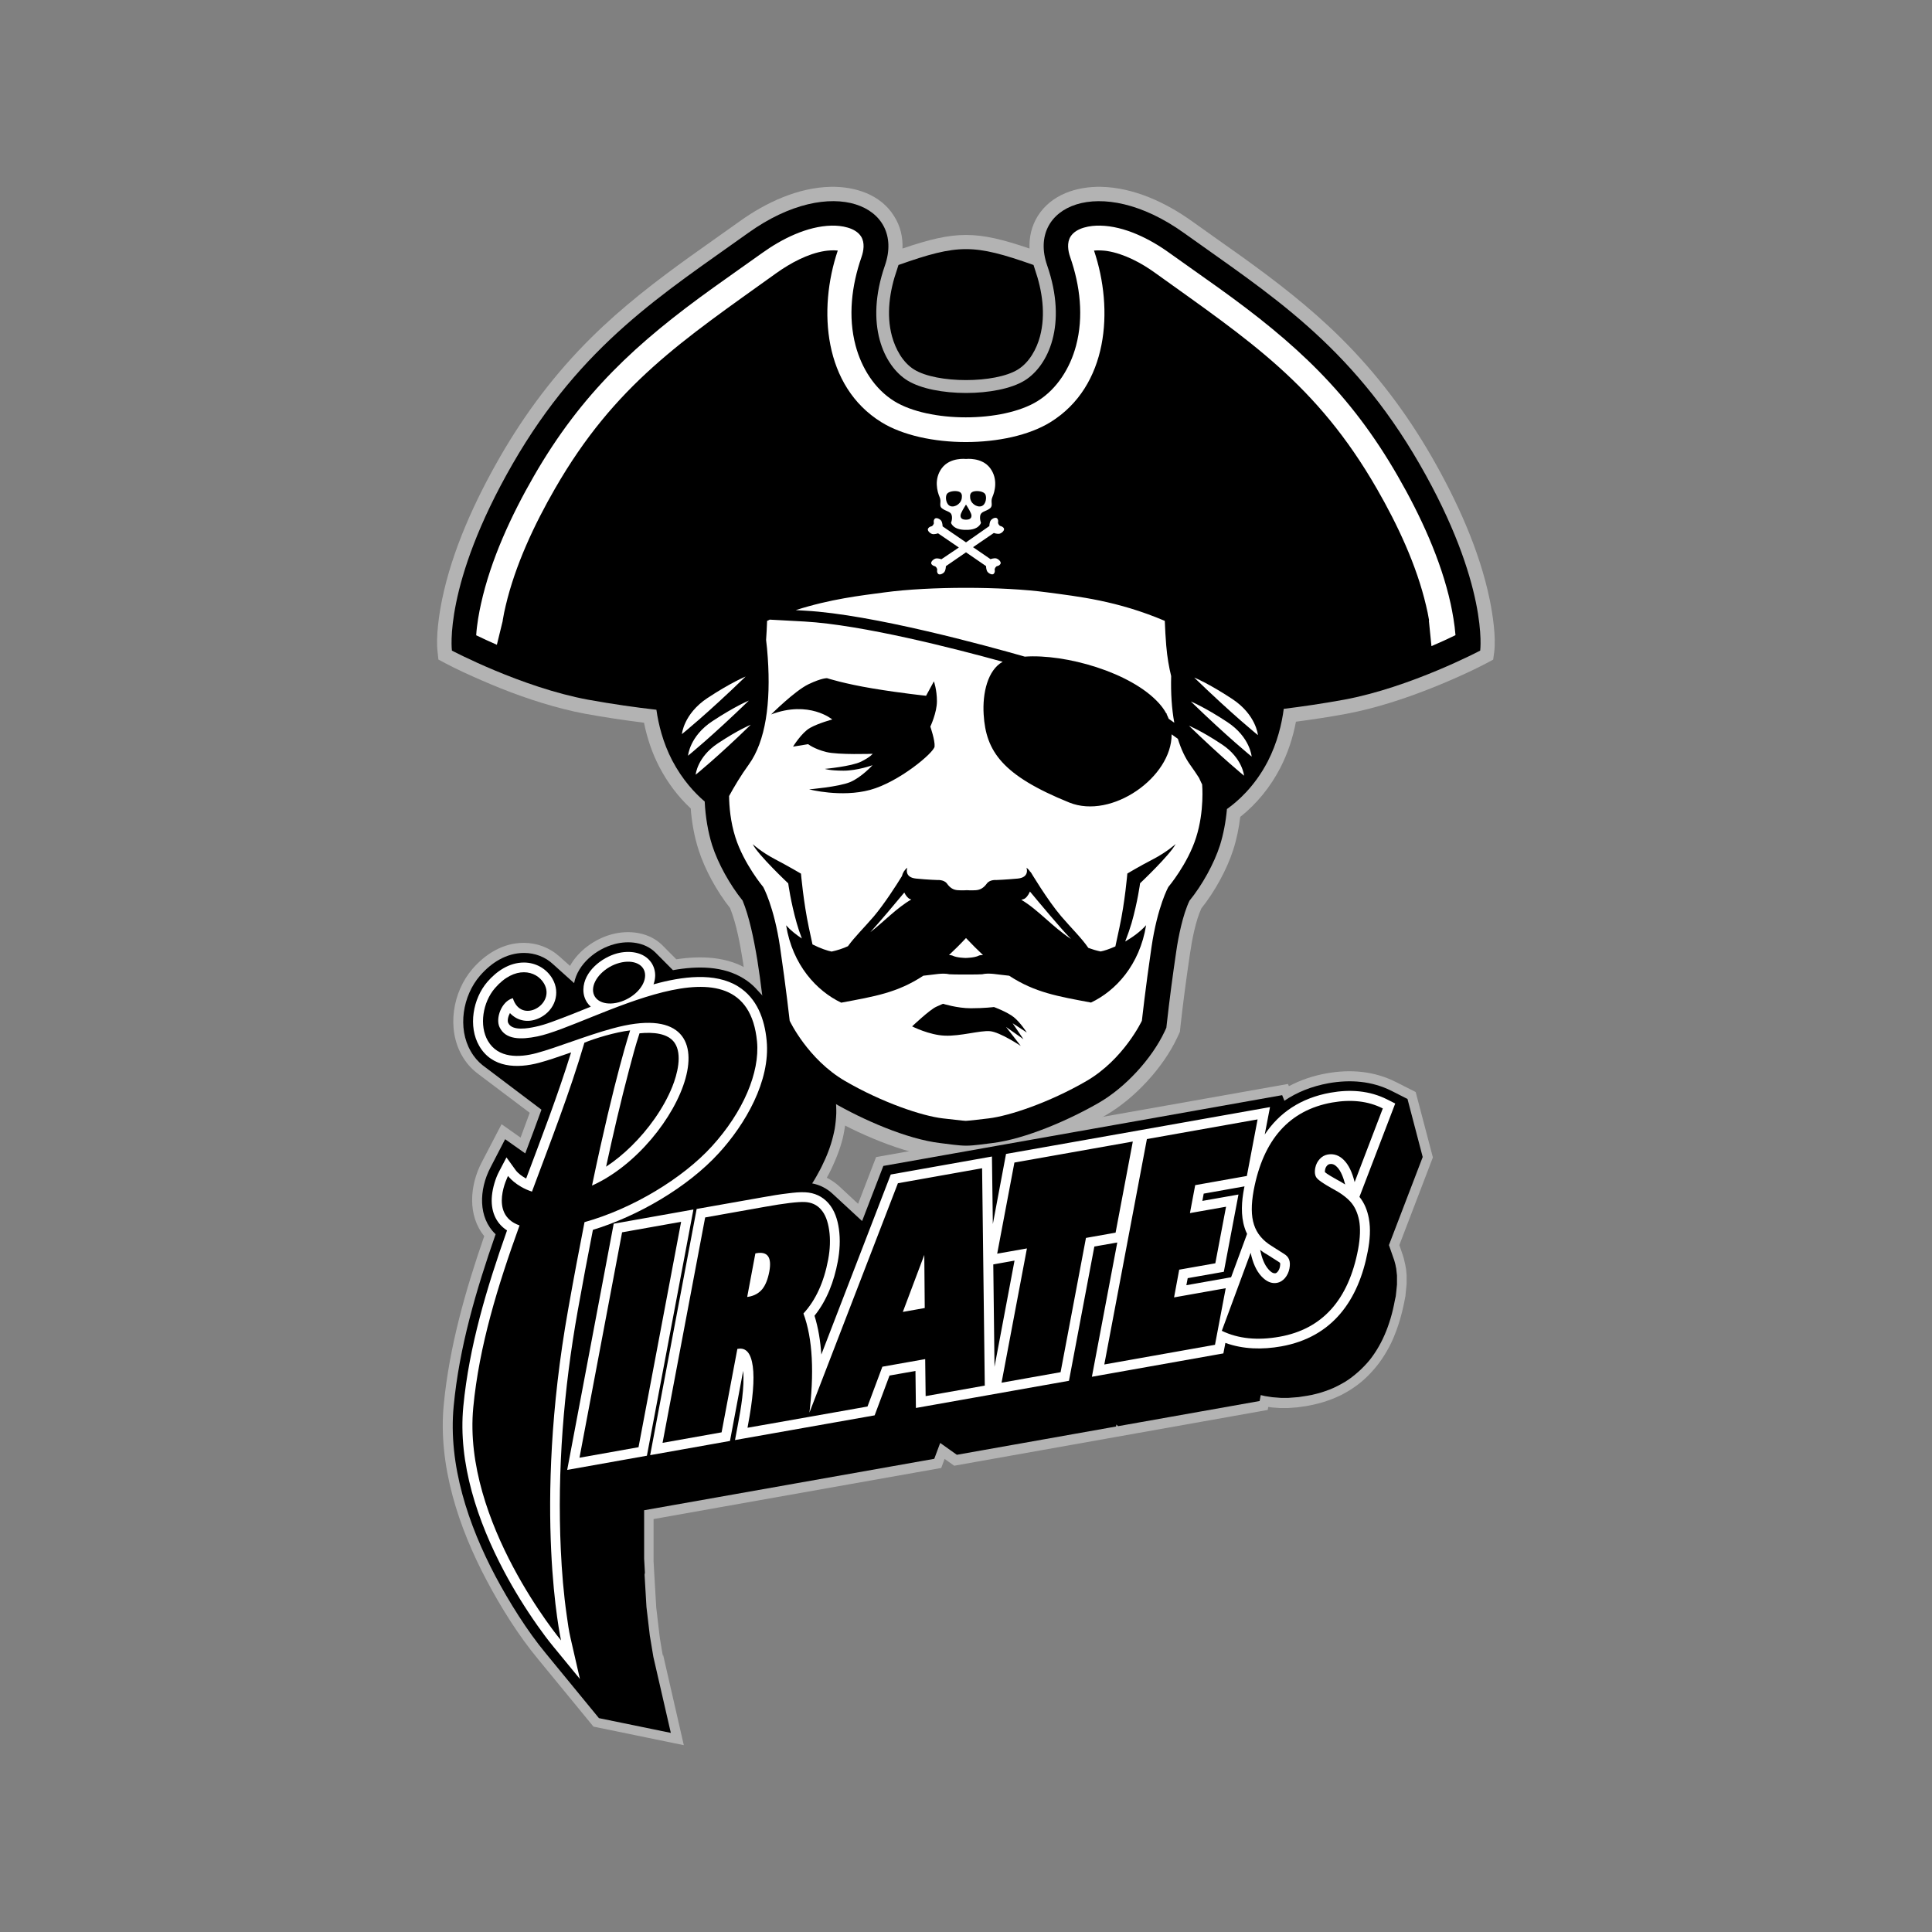 <?xml version="1.0" encoding="UTF-8"?>
<!-- Generator: Adobe Illustrator 27.7.0, SVG Export Plug-In . SVG Version: 6.00 Build 0)  -->
<svg xmlns="http://www.w3.org/2000/svg" xmlns:xlink="http://www.w3.org/1999/xlink" version="1.1" id="Layer_1" x="0px" y="0px" width="1728px" height="1728px" viewBox="0 0 1728 1728" style="enable-background:new 0 0 1728 1728;" xml:space="preserve">
<rect x="0" y="0" width="1728" height="1728" fill="#808080" stroke="none"/>
<style type="text/css">
	.st0{fill-rule:evenodd;clip-rule:evenodd;fill:#B3B3B3;}
	.st1{fill-rule:evenodd;clip-rule:evenodd;}
	.st2{fill-rule:evenodd;clip-rule:evenodd;fill:#FFFFFF;}
</style>
<g>
	<path class="st0" d="M807.2,222.3c47.5-16.2,66.1-16.2,113.6,0c-0.4-10.1,1.8-20.1,7.4-29.1c12.1-19.3,34.9-26.5,56.6-26.1   c29.2,0.6,58.1,14.1,81.5,30.9c14.5,10.4,29.2,20.7,43.8,31.1c31.2,22.4,61.2,45.5,88.6,72.6c32.4,32,59.2,67.6,81.9,107   c22.4,39,42.7,83.3,51.8,127.6c2.7,13.2,5.8,33.6,4,47.2l-0.9,6.5l-5.8,3.1c-10.4,5.5-21.6,10.6-32.4,15.3   c-23.6,10.2-48.2,19.2-73.1,25.6c-6.6,1.7-13.2,3.1-19.8,4.4c-15,2.8-30.1,5.1-45.3,7.1c-2.7,14.4-7.4,28.5-14.1,41.5   c-8.6,16.6-20.9,32-35.7,43.6c-1.2,9.9-3.2,19.9-6.2,29.2c-5.7,18-16.7,37.7-28.6,52.7c-5.1,11.1-8.4,28.3-10.1,40.1   c-3.2,21.5-6.1,43-8.5,64.6l-0.6,5.7l-2.4,5.2c-12.6,26.9-38,54.3-63.6,69.2c-28,16.3-68.6,34.1-100.8,37.9   c-8.1,1-16.4,2.4-24.6,2.4c-8.2,0-16.4-1.4-24.6-2.4c-32.2-3.8-72.8-21.6-100.8-37.9c-25.7-14.9-51-42.4-63.6-69.2l-2.4-5.2   l-0.5-4.6c-2.4-19.1-4.4-38.3-7.4-57.4c-2.5-15.6-5.7-33.9-11.6-48.7c-11.8-14.9-22.6-34.4-28.3-52.4c-3.7-11.6-6-24.3-6.9-36.7   c-11.4-10.6-20.8-23.2-28-37c-6.5-12.4-11-25.9-13.8-39.7c-17.6-2.2-35.2-4.8-52.6-8c-6.6-1.2-13.3-2.7-19.8-4.4   c-24.9-6.3-49.6-15.3-73.1-25.6c-10.8-4.7-21.9-9.7-32.4-15.3l-6-3.2l-0.7-6.6c-1.7-13.7,1.3-33.9,4-47.1   c9.1-44.3,29.4-88.5,51.8-127.5c22.7-39.4,49.5-75,81.9-107c27.4-27.1,57.4-50.2,88.6-72.6c14.6-10.4,29.2-20.7,43.8-31.1   c23.4-16.8,52.2-30.3,81.5-30.9c21.7-0.4,44.6,6.8,56.6,26.1C805.4,202.2,807.6,212.2,807.2,222.3"></path>
	<path class="st0" d="M593,1479.7l18.6,81.2l-80.8-16.6l-49.5-60.3c-17.5-21.1-33.2-46.2-46-70.4c-25.2-47.5-43.6-103-38.4-157.4   c5-51.6,19.3-101.8,36.2-150.6c-15.1-18.5-13-45.4-2.3-65.9l17.8-34.2l17,12c2.8-7.4,5.5-14.8,8.2-22.2l-45.9-34.6   c-0.6-0.5-1.2-0.9-1.8-1.4c-5.2-4.1-9.4-9.1-12.7-14.8c-14-24.1-8.7-57.1,9.1-77.8c11.7-13.6,27.7-23.5,46.1-23.4   c11.8,0,23.2,4.4,31.9,12.3l9.3,8.3c7.8-13.9,22.5-24.3,37.6-28.3c15.5-4.1,33.3-1.8,45.1,9.9l12.4,12.5   c21.9-3.3,45.5-2.6,64.7,9.4c4.8,3,9.1,6.5,13,10.6c0.3,0.3,0.6,0.6,0.8,0.9l53.7,58l1.4,1.5l1.4,1.7l1.3,1.7l1.3,1.7l1.2,1.8   l1.1,1.8l1.1,1.8l1,1.8l1,1.9l0.9,1.9l0.8,1.9l0.8,1.9l0.7,2l0.7,2l0.6,2l0.6,2l0.5,2l0.5,2l0.5,2l0.4,2l0.4,2.1l0.3,2.1l0.3,2.1   l0.3,2.1l0.2,2.1l0.3,3.7l0.1,3.8l0,3.8l-0.2,3.8l-0.3,3.7l-0.5,3.7l-0.6,3.7l-0.7,3.7l-0.8,3.7l-1,3.6l-1.1,3.6l-1.2,3.6l-1.3,3.5   l-1.4,3.5l-1.5,3.5l-1.5,3.4l-1.6,3.4l-1.7,3.4l-1.8,3.3l-0.1,0.2c4,2,7.7,4.5,11.1,7.6l16.9,15.7l16.1-41.8l106.8-19l118.5-21   l143.1-25.4l0.8,2c10.5-5.6,21.9-9.4,33.8-11.5c21.1-3.8,42.4-2.1,61.8,7.7l17.8,9l15.4,58.5l-30,78.4l2.8,8.2l0.4,1.2l0.4,1.3   l0.4,1.3l0.3,1.3l0.3,1.3l0.3,1.3l0.3,1.3l0.2,1.1l0.2,1l0.2,1.1l0.2,1.1l0.1,1.1l0.1,1.1l0.1,1.1l0.1,1.1l0.1,1.1l0,1.1l0,1.1   l0,1.1v1.1l0,1.1l0,1.1l0,1.1l-0.1,1.1l-0.1,1l-0.1,1.1l-0.1,1l-0.1,1l-0.1,1l-0.1,1l-0.1,1l-0.1,1l-0.1,1l-0.1,1l-0.2,1l-0.2,1   l-0.2,1l-0.2,1l-0.2,1.1l-0.9,4.2l-1,4.3l-1.1,4.2l-1.2,4.2l-1.3,4.1l-1.4,4l-1.5,3.9l-1.6,3.9l-1.7,3.8l-1.9,3.7l-2,3.6l-2.1,3.5   l-2.2,3.4l-2.3,3.3l-2.5,3.2l-2.6,3.1l-2.7,3l-2.8,2.9l-3,2.8l-3.1,2.7l-3.2,2.5l-3.4,2.4l-3.5,2.3l-3.6,2.1l-3.7,2l-3.9,1.8   l-4,1.7l-4.1,1.5l-4.2,1.4l-4.3,1.2l-4.5,1.1l-4.5,0.9l-1.5,0.3l-1.4,0.2l-1.4,0.2l-1.4,0.2l-1.4,0.2l-1.4,0.2l-1.4,0.2l-1.4,0.1   l-1.4,0.1l-1.4,0.1l-1.4,0.1l-1.4,0.1l-1.4,0.1l-1.4,0l-1.4,0l-1.4,0l-1.4,0l-1.4,0l-1.4-0.1l-1.4-0.1l-1.4-0.1l-1.4-0.1l-1.4-0.1   l-1.4-0.2l-1.4-0.2l-0.7-0.1l-0.5,2.7l-137.1,24.4l-143.3,25.5l-8.6-6.1l-3,8.1l-137.5,24.4l-62.5,11.1l-57.3,10.2l0,1.7l0,1.8   l0,1.8l0,1.8l0,1.8l0,1.8l0,1.8l0,1.8l0,1.8l0,1.8l0,1.8l0,1.8l0,1.8l0,1.8l0,1.8l0,1.8l0,1.8l0,1.8l0,1.8l0,1.8l0,1.8l0.1,1.8   l0.1,1.8l0.1,1.8l0.1,1.8l0.1,1.8l0.1,1.8l0.2,3.4l0.1,1.7l0.1,1.7l0.1,1.7l0.1,1.7l0.1,1.7l0.1,1.7l0.1,1.7l0.1,1.7l0.1,1.7   l0.1,1.7l0.1,1.7l0.1,1.7l0.1,1.7l0.1,1.7l0.1,1.7l0.1,1.7l0.2,1.7l0.2,1.7l0.2,1.7l0.2,1.7l0.2,1.7l0.2,1.7l0.2,1.7l0.2,1.7   l0.2,1.7l0.2,1.7l0.2,1.7l0.2,1.7l0.2,1.7l0.2,1.7l0.2,1.7l0.4,2.9l0.2,1.2l0.2,1.2l0.2,1.2l0.1,0.6l0.2,1.2l0.2,1.2l0.2,1.2   l0.2,1.2l0.1,0.6l0.1,0.6l0.1,0.6l0.2,1.1l0.1,0.6l0.1,0.5l0.1,0.6l0.1,0.5l0.1,0.6l0.1,0.5L593,1479.7z"></path>
	<path class="st1" d="M576.5,1408.4l0.1,1.7l0.1,1.7l0.1,1.7l0.1,1.7l0.1,1.7l0.1,1.7l0.1,1.7l0.1,1.7l0.1,1.7l0.1,1.7l0.1,1.7   l0.1,1.7l0.1,1.7l0.1,1.7l0.1,1.7l0.1,1.7l0.1,1.7l0.2,1.7l0.2,1.7l0.2,1.7l0.2,1.7l0.2,1.7l0.2,1.7l0.2,1.7l0.2,1.7l0.2,1.7   l0.2,1.7l0.2,1.7l0.2,1.7l0.2,1.7l0.2,1.7l0.2,1.7l0.1,0.6l0.1,0.6l0.1,0.6l0.1,0.6l0.1,0.6l0.1,0.6l0.1,0.6l0.1,0.6l0.1,0.6   l0.1,0.6l0.1,0.6l0.1,0.6l0.1,0.6l0.1,0.6l0.1,0.6l0.1,0.6l0.1,0.6l0.1,0.6l0.1,0.6l0.1,0.6l0.1,0.6l0.1,0.6l0.1,0.6l0.1,0.6   l0.1,0.6l0.1,0.6l0.1,0.6l0.1,0.6l0.1,0.6l0.1,0.6l0.1,0.6l0.1,0.6l15.6,67.9l-64.3-13.2l-47.5-57.9c-16.7-20.1-32.8-46-45-68.9   c-24.3-45.9-42.5-99.8-37.4-152.4c5-52.5,20.1-103.8,37.5-153.6c-15.7-14.8-15-39.8-4.6-59.7l13.1-25.3l18,12.7   c4.9-13,9.8-26,14.5-39.1l-51.1-38.6c-0.5-0.4-1.1-0.8-1.6-1.2c-4-3.2-7.6-7.3-10.5-12.4c-12.1-20.8-7.2-49.8,8.2-67.6   c10-11.6,23.6-20.4,39.4-20.4c9.8,0,19.1,3.6,26,10.1l18.8,16.9c3.3-17.2,19.8-30.6,36.2-34.9c12.7-3.4,27.2-1.7,36.6,7.6   l15.6,15.7c22.3-4,45.1-3.7,63.1,7.4c4.3,2.6,8,5.7,11.2,9.1c0.3,0.3,0.5,0.5,0.7,0.8l53.7,58l1.3,1.4l1.2,1.4l1.1,1.5l1.1,1.5   l1,1.5l1,1.6l0.9,1.6l0.9,1.6l0.8,1.6l0.8,1.7l0.8,1.7l0.7,1.7l0.7,1.7l0.6,1.8l0.6,1.8l0.5,1.8l0.5,1.8l0.5,1.8l0.4,1.9l0.4,1.9   l0.3,1.9l0.3,1.9l0.3,1.9l0.2,1.9l0.2,1.9l0.2,3.4l0.1,3.4l0,3.4l-0.2,3.4l-0.3,3.4l-0.4,3.4l-0.5,3.4l-0.7,3.4l-0.8,3.4l-0.9,3.4   l-1,3.4l-1.1,3.3l-1.2,3.3l-1.3,3.3l-1.4,3.3l-1.5,3.2l-1.5,3.2l-1.6,3.2l-1.7,3.1l-1.7,3.1l-1.8,3.1l-1.9,3l-0.1,0.1   c6.8,1.3,13,4.4,18.2,9.2l26.5,24.5l19-49.3l102-18.1l118.5-21l136.2-24.2l2,5c11-7.5,24.2-12.9,39.6-15.7   c19.3-3.4,38.6-2,56.3,6.9l14.2,7.2l13.6,51.9l-30.2,78.8l3.9,11.2l0.4,1.1l0.4,1.1l0.3,1.1l0.3,1.1l0.3,1.1l0.3,1.2l0.2,1.2   l0.2,0.9l0.2,0.9l0.1,0.9l0.1,0.9l0.1,0.9l0.1,0.9l0.1,0.9l0.1,0.9l0.1,1l0,1l0,1l0,1v1l0,1l0,1l0,1l0,1l-0.1,1l-0.1,1l-0.1,1   l-0.1,1l-0.1,1l-0.1,1l-0.1,0.9l-0.1,0.9l-0.1,0.9l-0.1,0.9l-0.1,0.9l-0.2,0.9l-0.2,0.9l-0.2,0.9l-0.2,0.9l-0.8,4.1l-0.9,4.1l-1,4   l-1.1,3.9l-1.2,3.8l-1.3,3.8l-1.4,3.7l-1.5,3.6l-1.6,3.5l-1.7,3.4l-1.8,3.3l-1.9,3.2l-2,3.1l-2.1,3l-2.2,2.9l-2.4,2.8l-2.5,2.7   l-2.6,2.6l-2.7,2.5l-2.8,2.4l-2.9,2.3l-3,2.2l-3.1,2l-3.3,1.9l-3.4,1.8l-3.5,1.7l-3.6,1.5l-3.8,1.4l-3.9,1.3l-4,1.1l-4.1,1   l-4.3,0.8l-1.3,0.2l-1.3,0.2l-1.3,0.2l-1.3,0.2l-1.3,0.2l-1.3,0.2l-1.3,0.1l-1.3,0.1l-1.3,0.1l-1.3,0.1l-1.3,0.1l-1.3,0.1l-1.3,0.1   l-1.3,0l-1.3,0l-1.3,0l-1.3,0l-1.3,0l-1.3-0.1l-1.3-0.1l-1.3-0.1l-1.3-0.1l-1.3-0.1l-1.3-0.1l-1.3-0.2l-1.3-0.2l-1.3-0.2l-1.3-0.2   l-1.3-0.2l-1.3-0.3l-1.3-0.3l-1.3-0.3l-1,5.3l-126.6,22.5l-1.5-1.5l-0.3,1.8l-142.4,25.3l-14.9-10.6l-5.3,14.2l-132.5,23.5   l-62.6,11.1l-64.4,11.4l0,1.8l0,1.8l0,1.8l0,1.8l0,1.8l0,1.8l0,1.8l0,1.8l0,1.8l0,1.8l0,1.8l0,1.8l0,1.8l0,1.8l0,1.8l0,1.8l0,1.8   l0,1.8l0,1.8l0,1.8l0,1.8l0,1.8l0,1.8l0,1.8l0.1,1.8l0.1,1.8l0.1,1.8l0.1,1.8l0.1,1.8l0.1,1.8l0.1,1.8L576.5,1408.4z"></path>
	<path class="st2" d="M572,924.2l-0.1,0.3c-3.5,10.5-6.4,21.6-9.2,32.2c-7.6,28.7-14.3,57.7-20.6,86.8c8.2-5.4,15.8-11.7,22.7-18.5   c14.9-14.6,28.7-33.6,36.5-53c4.3-10.7,9.3-28.9,2-39.4C597.3,924.1,584.3,923,572,924.2 M584.5,880.4c25.6-7.1,55-11,75.7,1.9   c17,10.6,23.7,29.3,25.5,48.4c3.5,36.2-19.2,74.9-42.7,100.6c-27.9,30.6-72.4,56.4-112.7,68.7c-4.7,24.1-9.3,48.3-13.6,72.5   c-12.5,70-18.4,142.5-15.1,213.6c0.9,19.6,2.5,39.4,5.3,58.8c0.9,6.5,1.9,13.9,3.4,20.2l8.4,36.6l-23.8-29c-5-6-9.7-12.5-14.2-18.8   c-10.9-15.5-21-31.8-29.9-48.6c-23.5-44.3-41.3-96.7-36.4-147.4c5.2-53.8,21.1-106.5,39.1-157.4c-10.4-6.7-14.8-17.9-13.5-31.2   c0.7-6.9,3.1-15.3,6.4-21.5l6.6-12.6l8.3,11.5c2.1,2.8,5.6,5.4,9.3,7.4c14-37.3,28.4-74.7,40.2-112.8c-1.3,0.4-2.5,0.9-3.8,1.3   c-8.2,2.9-16.5,5.7-24.9,8c-19.6,5.2-42,4.6-53.4-15c-10.2-17.5-5.7-42.4,7.2-57.4c8.3-9.6,19.6-17.3,32.7-17.3   c10.5,0,20.2,5.4,25.5,14.5c7.5,12.9,2.1,27.9-10.6,34.6c-10.2,5.4-20.6,3.4-27.4-3.9c-1.7,3.1-2.5,6.9-1.5,8.9   c3.5,7.5,18,4.7,24.1,3.4c4.9-1,9.9-2.6,14.6-4.3c6.4-2.3,12.8-4.8,19.2-7.3c5.3-2.1,10.6-4.3,15.9-6.4c-1.2-1.1-2.4-2.4-3.3-3.8   c-2.3-3.5-3.4-7.5-3.3-11.7c0.3-15.8,16.1-28.4,30.2-32.2c10.7-2.8,24-1.5,30.7,8.5c2.3,3.5,3.4,7.6,3.3,11.7   C585.9,875.5,585.4,878,584.5,880.4z M578.6,1302l-71.3,12.7l41.6-220.2l71.3-12.7L578.6,1302z M1127.1,1117.9l0.2,0.8   c1.2,5.8,3.3,12.3,7.4,16.8c1.4,1.6,3.7,3.7,6.1,3.3c0.8-0.1,1.4-0.8,1.9-1.3c1.1-1.3,1.8-2.9,2.1-4.6c0.1-0.7,0.4-2.5,0.1-3.1   l0-0.1l0-0.1c-0.1-0.2-0.6-0.5-0.7-0.6l-0.1-0.1l-11-7C1130.8,1120.7,1128.9,1119.3,1127.1,1117.9z M1195.4,1054.9   c2.6,1.4,5.2,2.8,7.7,4.5l0-0.1c-1.3-5.1-3.5-11.8-7.3-15.6c-1.9-1.9-3.8-3-6.6-2.5c-1,0.2-1.7,0.7-2.3,1.4c-0.9,1-1.5,2.2-1.7,3.5   c-0.1,0.5-0.3,1.5-0.2,2.2C1186.9,1050.2,1193,1053.5,1195.4,1054.9z M888.4,1130.9l1.1,91.6l17.9-95L888.4,1130.9z M1113.1,1061.1   l-36.5,6.5l-1.2,6.5l32.3-5.7l-13.1,69.1l-32.3,5.7l-1.2,6.3l40-7.1l14.3-38.8c-0.9-1.7-1.6-3.6-2.2-5.5   c-3.6-11.1-2.7-23.8-0.5-35.1C1112.8,1062.3,1113,1061.7,1113.1,1061.1z M1131.2,1014.7c12.8-19.2,31.9-32.6,58.8-37.4   c17.4-3.1,34.8-2,50.8,6.1l7.1,3.6l-32,83.5c4.5,5.5,7.1,12.2,8.4,19.2c1.8,9.5,0.9,19.8-0.9,29.2c-8.3,44.1-31.6,77.1-77.4,85.3   c-16.8,3-34,2.7-50-3.1l-1.8,9.4l-117.6,20.9l22.7-120.1l-20.5,3.6l-22.7,120.1l-136.9,24.3l-0.4-33.1l-23.2,4.1l-13.3,35.6   L657.4,1288l2.7-14.4c2.6-13.7,5.9-33,4.6-47.5l-11.8,62.7l-71.4,12.7l41.6-220.2l58.8-10.4c7.7-1.4,15.5-2.7,23.3-3.6   c4.8-0.6,10.2-1.2,15.1-0.9c8.1,0.4,15.2,3.6,20.6,9.7c5.6,6.3,8.2,14.7,9.4,22.9c1.4,9.8,0.8,19.8-1,29.4   c-3.3,17.5-9.6,34.5-20.8,48.4c3.4,10.9,5.3,22.7,6.1,34.7l62.1-161l90.5-16.1l0.8,60.4l11.8-62.7l118.5-21l117.6-20.9   L1131.2,1014.7z"></path>
	<path d="M1118.6,1120.5c1.9,9,5,16,9.5,20.9c4.5,4.9,9.2,6.9,14.1,6c2.7-0.5,5-1.9,7.1-4.3c2-2.4,3.4-5.3,4-8.6   c0.6-3.2,0.5-5.8-0.3-7.9c-0.8-2.1-2.3-3.8-4.5-5.1l-11-7c-8.1-4.9-13.4-11.3-15.9-19.1c-2.6-7.9-2.6-18.1-0.3-30.7   c8.6-45.6,32-71.8,70.2-78.6c17.2-3,32.3-1.3,45.3,5.3l-25.2,65.9c-2.2-8.9-5.4-15.5-9.6-19.7c-4.2-4.3-9-5.9-14.4-5   c-2.7,0.5-5.2,1.8-7.2,4c-2,2.2-3.4,4.8-4,7.9c-0.8,4.1-0.3,7.2,1.4,9.2c1.7,2.1,6.2,5.1,13.3,9.1c7.5,3.9,13.1,8,16.8,12.1   c3.7,4.1,6.3,9.6,7.7,16.6c1.3,7,1,15.6-0.9,25.9c-8.6,45.3-32,71.4-70.3,78.2c-19.7,3.5-36.9,1.8-51.6-5.3L1118.6,1120.5z    M1050.1,1160.4l46.2-8.2l-9.6,50.6l-99,17.6l38.1-201.6l99-17.6l-9.6,50.6l-46.2,8.2l-4.7,25l32.3-5.7l-9.6,50.6l-32.3,5.7   L1050.1,1160.4z M948.6,1227.3l-52.8,9.4l22.7-120.1l-26.6,4.7l15.4-81.5l105.9-18.8l-15.4,81.5l-26.5,4.7L948.6,1227.3z    M807.5,1173.4l19.6-3.5l-0.4-47.5L807.5,1173.4z M789.2,1222.4l-13.3,35.6l-53.5,9.5l80.7-209.2l75.3-13.4l2.4,194.4l-52.9,9.4   l-0.4-33.1L789.2,1222.4z M676.5,1120.9l-0.9,0.2l-7.3,38.9l1.4-0.2c5.1-0.9,9.1-3.2,12.1-6.8c2.9-3.6,5-8.9,6.3-15.8   C690.4,1124.5,686.6,1119.1,676.5,1120.9z M592.6,1290.5l38.1-201.6l52.8-9.4c18.3-3.3,30.4-4.7,36.4-4.4   c5.9,0.3,10.8,2.5,14.4,6.7c3.7,4.1,6.1,10.2,7.3,18.4c1.2,8.1,0.9,16.9-0.9,26.5c-3.8,20.2-11.2,36.3-22.1,48.1   c8.3,22.4,9.9,53.2,4.9,92.5l-54.9,9.7l0.3-1.8c4.5-23.7,6-41.4,4.4-53.1c-1.6-11.7-5.9-16.9-13.1-15.7l-0.7,0.1l-14.1,74.6   L592.6,1290.5z M571.1,1294.4l-52.8,9.4l38.1-201.6l52.8-9.4L571.1,1294.4z"></path>
	<path class="st1" d="M423.3,1258.8c-9.8,102.5,78.5,208.4,78.5,208.4s-25.7-116.2,6.4-296.2c5.1-28.7,10-54.6,14.6-77.9   c43-12,87.8-39.2,113.8-67.7c28.1-30.8,43.1-66.2,40.5-93.8c-9.8-102.1-149-14.2-196.5-4.6c-14.8,3-28.5,3-33.8-8.3   c-3.8-7.9,1.8-23.2,11.9-25.9c3.7,11.9,13.4,13.3,20.8,9.3c7.4-3.9,12.5-13.1,7.1-22.4c-7-12-26.3-16.3-43.9,4.1   c-10.9,12.6-14.3,33.5-6.3,47.2c9.1,15.6,27.8,15.1,43.5,10.9c18.2-4.9,43.6-15.4,67.8-22c119.8-33,60.8,105.1-18.2,140.5   c20.6-98.6,34.1-138.8,34.1-138.8c-13.5,1.6-31.7,7.2-40.9,11c-12.9,44.1-30.3,88.5-46.9,133.2c-14.7-4.8-21.4-14-21.4-14   s-17.7,34.1,9.9,44.1l0.4,0.1C445.2,1149.9,428.5,1204.2,423.3,1258.8 M554.1,861.2c12.9-3.4,23.1,1.7,22.9,11.5   c-0.2,9.8-10.8,20.4-23.7,23.8c-12.9,3.4-23.1-1.7-22.9-11.5C530.7,875.3,541.3,864.6,554.1,861.2z"></path>
	<path class="st1" d="M803.6,237c53.6-18.9,67.2-18.9,120.8,0c0.4,1.4,0.8,2.7,1.3,4.1c6.5,18.8,9.7,40.1,4.5,59.7   c-3,11.3-9.5,23.3-19.8,29.7c-20.3,12.6-72.5,12.6-92.8,0c-10.2-6.3-16.7-18.4-19.8-29.7c-5.3-19.5-2.1-40.8,4.5-59.7   C802.8,239.7,803.2,238.3,803.6,237 M664.2,805.5c-11.3-14-22-33.1-27.3-49.7c-3.6-11.4-6-25.5-6.6-38.9   c-8.7-7.4-19.9-19.3-29.1-36.8c-8.3-16-12.3-32.4-14.1-45.3c-17.9-2-39.1-5-61.2-9c-59.4-11-121.7-43.9-121.7-43.9   s-7.9-58.9,54.2-166.8c62.1-107.8,135.5-152.8,210.7-206.7c75.2-53.9,140.7-24,122.4,29c-18.4,52.9-0.9,89.9,20.1,102.9   c24.1,14.9,80.8,14.9,104.9,0c21-13,38.5-49.9,20.1-102.9c-18.4-52.9,47.2-82.9,122.4-29c75.2,53.9,148.6,98.9,210.7,206.7   c62.1,107.8,54.2,166.8,54.2,166.8s-62.3,32.9-121.7,43.9c-19.2,3.5-37.7,6.2-54,8.2c-1.7,13.2-5.7,30.3-14.3,47   c-12,23.1-27.7,36.4-36.5,42.6c-1,11.3-3.2,22.7-6.2,32.3c-5.3,16.6-16,35.8-27.3,49.7c-5.9,12.2-10,32.4-11.8,45   c-3.2,21.6-6.1,43.4-8.5,65l-0.4,3.6l-1.5,3.3c-11.6,24.6-35.2,50.1-58.5,63.6c-26,15.1-65.8,32.7-95.9,36.3   c-6.9,0.8-16.1,2.3-23.1,2.3c-7,0-16.1-1.5-23.1-2.3c-30.1-3.5-69.9-21.2-95.9-36.3c-23.3-13.5-47-39-58.5-63.6l-1.5-3.3l-0.3-2.5   c-2-16.4-4.2-37.4-7.5-57.9C674.1,838.9,670,819.5,664.2,805.5z"></path>
	<path class="st2" d="M1278,555l0.2-0.1c-0.8-4.9-1.8-9.5-2.7-13.2c-8.5-36.3-25.6-72.6-44.1-104.7   c-53.7-93.3-113.9-132.4-198.2-192.9c-12.3-8.9-27.8-17.2-43-19.6c-2.5-0.4-7.7-0.8-11.7-0.4c17.8,52.8,12.9,121.4-39,153.5   c-38.4,23.7-112.9,23.7-151.2,0c-51.8-32.1-56.8-100.7-39-153.5c-4-0.5-9.2,0-11.7,0.4c-15.2,2.4-30.6,10.8-43,19.6   c-84.3,60.5-144.5,99.6-198.2,192.9c-18.5,32.1-35.6,68.5-44.1,104.7c-0.9,3.7-1.9,8.4-2.7,13.3l0.1,0l-5.3,21.7   c-6.3-2.8-12.6-5.6-18.5-8.5c0.6-9.7,2.6-20.6,4.3-28.1c8.7-39.5,27.1-79.2,47.2-114.1c42.9-74.5,91.9-119.4,160.6-168.7   c14.5-10.4,29.2-20.7,43.8-31.1c17.4-12.5,40.1-23.9,61.9-24.4c8.7-0.2,21.4,1.7,26.5,9.8c3.4,5.5,2.3,12.7,0.3,18.4   c-8.8,25.3-12.2,53.1-5.2,79.3c5.3,19.7,16.8,38.5,34.5,49.5c31.2,19.3,96.8,19.3,128.1,0c17.6-10.9,29.2-29.7,34.5-49.5   c7-26.2,3.6-54-5.2-79.3c-2-5.7-3.1-12.9,0.3-18.4c5.1-8.1,17.9-10,26.5-9.8c21.8,0.4,44.6,11.9,61.9,24.4   c14.6,10.4,29.2,20.7,43.8,31.1c68.8,49.3,117.8,94.2,160.6,168.7c20.1,34.9,38.5,74.6,47.2,114.1c1.6,7.5,3.6,18.4,4.3,28   c-6.9,3.4-14.2,6.7-21.5,9.8L1278,555L1278,555z"></path>
	<path class="st2" d="M863.7,856.8c0,0-8.1-0.1-11.8-2.1c-0.6-0.3-1.6-0.4-3.1-0.5c4.8-4.5,9.9-9.5,15.2-15.2   c5.4,5.7,10.4,10.7,15.2,15.2c-1.8,0-3.1,0.2-3.7,0.5C871.8,856.7,863.7,856.8,863.7,856.8 M689.7,639c0,0,21-21,33.4-27   c12.4-5.9,16.7-5.4,16.7-5.4s15.1,4.9,41,9.2c25.9,4.3,47.5,6.5,47.5,6.5l7-12.9c0,0,2.7,7.6,2.7,17.8c0,10.2-5.9,22.7-5.9,22.7   s4.3,12.4,3.8,17.8c-0.5,5.4-31.8,31.8-57.7,38.8c-25.9,7-54.5-0.5-54.5-0.5s26.4-2.2,36.7-6.5c10.2-4.3,20-15.1,20-15.1   s-13.5,4.9-25.9,4.9c-12.4,0-16.7-1.6-16.7-1.6s23.7-2.2,32.4-6.5c8.6-4.3,10.3-7,10.3-7s-30.8,1.1-41.5-1.6   c-10.8-2.7-16.2-7-16.2-7l-13.5,2.2c0,0,7.6-12.4,15.1-16.7c7.6-4.3,20-7.6,20-7.6S723.7,626.1,689.7,639z M957.9,839.8   c-0.5-0.6-1.1-1.2-1.6-1.7c-6.6-6.6-26.3-30.1-35.1-40.7c-1.5,3.5-3.7,6.1-5.5,6.7c-0.7,0.2-1.4,0.5-2.2,0.7   C928.7,813.8,941.3,829,957.9,839.8z M758.4,846.3c5.9-8.2,14.7-16.8,23.1-26.6c9.4-11.1,20.5-28.4,25.2-36.1   c0.7-2.9,2.2-5.5,4.8-7.5c0,0-3.2,8.6,7.8,9.7c11,1.1,19.1,1.3,19.1,1.3s5.9-0.5,8.6,3.2c2.7,3.8,5.7,5.7,9.7,5.9   c4,0.3,8.1,0,8.1,0s4,0.3,8.1,0c4-0.3,7-2.2,9.7-5.9c2.7-3.8,8.6-3.2,8.6-3.2s8.1-0.3,19.1-1.3c11-1.1,7.8-9.7,7.8-9.7   c1.5,1.1,2.7,2.5,3.5,4l0.1-0.4c0,0,15.1,25.4,27.5,39.9c8.9,10.4,18.3,19.5,24.2,28.2c3.5,1.3,7.1,2.4,11,3.2   c3-0.5,7.7-2.1,13.2-4.5c1.2-5.7,2.5-11.6,3.7-17.2c4.9-22.7,7-48,7-48s10.8-6.5,23.2-12.9c12.4-6.5,20-13.5,20-13.5   c-4.9,9.7-31.8,35.1-31.8,35.1s-2.2,16.7-7.6,35.6c-1.4,4.8-3.4,10.5-5.7,16.5c6.5-3.8,13.3-8.6,18.7-14.6   c-5.8,35.7-27.3,58.8-49.3,69.2c-29.7-5.6-50.1-8.9-73.2-24c-11.3-1.1-17.6-2.8-24.2-1.3c-1.6,0.3-27.6,0.3-29.2,0   c-6.5-1.4-12.6,0.2-23.4,1.3c-23.2,15.3-43.6,18.5-73.4,24.1c-22-10.5-43.5-33.6-49.3-69.2c4.1,4.6,9.1,8.5,14.1,11.8   c-1.9-4.9-3.5-9.7-4.6-13.7c-5.4-18.9-7.6-35.6-7.6-35.6s-27-25.4-31.8-35.1c0,0,7.6,7,20,13.5c12.4,6.5,23.2,12.9,23.2,12.9   s2.2,25.4,7,48c1.1,5,2.2,10.2,3.3,15.3c7.1,3.6,13.5,5.7,17.1,6.4C748.9,850,753.8,848.4,758.4,846.3z M808.8,798.3   c-7.6,9.2-22.1,26.4-30.4,35.5c12.9-10.1,23.8-21.9,36.7-29.3c-0.4-0.1-0.8-0.3-1.2-0.4C812.2,803.5,810.3,801.3,808.8,798.3z    M815.8,918c0,0,15.6-14.8,21.5-17.5c5.9-2.7,6.2-2.7,6.2-2.7s12.7,4,24.8,4c12.1,0,20.7-1.1,20.7-1.1s11.8,4.3,17.8,9.1   c5.9,4.8,11.6,13.7,11.6,13.7l-12.7-8.3l9.7,14.3l-15.6-11l13.2,17c0,0-18.6-12.4-27.5-13.2c-8.9-0.8-26.4,4.6-40.4,4   C831.1,925.8,815.8,918,815.8,918z M1050.3,646.4c-2.3-12.5-3.2-26.5-2.8-41.7c-1.9-7.7-3.5-16.6-4.4-27.2   c-0.6-7.1-1-14.7-1.3-22.2c-42.6-18.1-77.7-21.8-105.3-25.5c-40-5.4-105.1-5.4-145.1,0c-21.8,2.9-48.4,5.9-79.7,15.9l8.5,0.5   c60.2,3.3,162,31.3,196.4,41.1c36-2.6,95.1,13.9,120.1,41.8c2.6,2.9,4.7,5.8,6.3,8.8c0.7,0.6,1,1,1,1c-0.2-0.1-0.4-0.1-0.6-0.2   c0.7,1.4,1.4,2.8,1.9,4.2L1050.3,646.4z M686.1,555.3c-0.2,5.7-0.5,11.5-0.9,17.1c0.6,4.6,1.1,9.8,1.5,15.8   c2.8,40.5-1.9,74.7-16.9,95.5c-7.2,9.9-13.3,20.2-17.7,28.3c0.1,9.1,1.2,23.1,5.7,37.1c7.6,23.7,24.8,44.2,24.8,44.2   s9.7,17.3,15.1,53.9c5.4,36.7,8.6,65.8,8.6,65.8s16.2,34.5,49.6,53.9c33.4,19.4,69.1,31.3,87.4,33.4c18.3,2.2,20.5,2.2,20.5,2.2   s2.2,0,20.5-2.2c18.3-2.2,53.9-14,87.4-33.4c33.4-19.4,49.6-53.9,49.6-53.9s3.2-29.1,8.6-65.8c5.4-36.7,15.1-53.9,15.1-53.9   s17.3-20.5,24.8-44.2c7.6-23.7,5.4-47.5,5.4-47.5s-1.2-2.3-2.8-5.9c-2.4-3.7-4.9-7.5-7.6-11.2c-4.8-6.6-8.5-14.6-11.3-23.7l-5.6-4   c0.3,38.3-53.6,76.3-91.5,61c-59.8-24.2-74.6-45.7-76.6-78.7c-1.2-19.2,3.6-39.8,17-47.2c-43.3-12-125.9-33.1-177.2-36l-31.2-1.7   C687.8,554.6,687,555,686.1,555.3z"></path>
	<path class="st2" d="M669.8,626.6c0,0-12.1,4.9-32.6,18.4c-20.5,13.5-21.8,30.9-21.8,30.9S636.6,658.8,669.8,626.6 M671.5,648.2   c0,0-11,4.4-29.5,16.7c-18.5,12.3-19.8,28-19.8,28S641.4,677.5,671.5,648.2z M1065.1,627.4c0,0,12.1,4.9,32.6,18.4   c20.5,13.5,21.8,30.9,21.8,30.9S1098.4,659.7,1065.1,627.4z M1063.4,649.1c0,0,11,4.4,29.5,16.7c18.5,12.3,19.8,28,19.8,28   S1093.6,678.3,1063.4,649.1z M1068.1,606c0,0,12.7,5.1,34.1,19.2c21.4,14.2,22.9,32.3,22.9,32.3S1103,639.8,1068.1,606z    M666.9,605.1c0,0-12.7,5.1-34.1,19.2c-21.4,14.2-22.9,32.3-22.9,32.3S632,638.9,666.9,605.1z"></path>
	<path class="st2" d="M860.3,444.3c0,0,0.6-3.5-2.7-4.6c-3.3-1.1-9.3-0.3-10.8,2.3c-1.5,2.6-0.8,9.2,3.3,10.7   C854.2,454.1,860.4,450.2,860.3,444.3 M867.7,444.3c0,0-0.6-3.5,2.7-4.6c3.3-1.1,9.3-0.3,10.8,2.3c1.5,2.6,0.8,9.2-3.3,10.7   C873.8,454.1,867.5,450.2,867.7,444.3z M864,410.5c0,0-14.2-1.7-21.6,8.2c-7.4,9.9-4,21.3-2,25.9c2,4.5-1.1,7.7,2.3,10.2   c3.4,2.6,7.7,2.6,8.5,6c0.9,3.4-0.6,6.8-0.6,6.8s1.7,6.5,13.4,6.3c11.7,0.3,13.4-6.3,13.4-6.3s-1.4-3.4-0.6-6.8   c0.9-3.4,5.1-3.4,8.5-6c3.4-2.6,0.3-5.7,2.3-10.2c2-4.5,5.4-15.9-2-25.9C878.2,408.8,864,410.5,864,410.5z M864,464.8   c-0.2,0-0.4,0-0.5,0c-2.6-0.1-4.5-1.1-4.4-3.8c0.1-2.1,3.4-7.4,4.9-9.7c1.5,2.3,4.8,7.6,4.9,9.7c0.1,2.7-1.8,3.7-4.4,3.8   C864.3,464.8,864.2,464.8,864,464.8z M864,494l17.9,12.3c0,0,0.1,3.5,1.3,5.1c1.3,1.7,4.9,3.5,6,1.3c1.2-2.1,0.1-3.1,0.6-4.1   c0.5-1,0.5-1,0.5-1s0,0,0.7-0.8c0.7-0.8,2.1-0.2,3.6-2.1c1.6-1.8-1.4-4.6-3.4-5.2c-2-0.6-5.3,0.6-5.3,0.6l-15.6-10.7l18.6-12.7   c0,0,3.2,1.2,5.3,0.6c2-0.6,5-3.3,3.4-5.2c-1.6-1.8-2.9-1.3-3.6-2.1c-0.7-0.8-0.7-0.8-0.7-0.8s0,0-0.5-1c-0.5-1,0.6-2-0.6-4.1   c-1.2-2.1-4.8-0.4-6,1.3c-1.3,1.7-1.3,5.1-1.3,5.1L864,485.1l-20.9-14.3c0,0-0.1-3.5-1.3-5.1c-1.3-1.7-4.9-3.4-6.1-1.3   c-1.2,2.1-0.1,3.1-0.6,4.1c-0.5,1-0.5,1-0.5,1s0,0-0.7,0.8c-0.7,0.8-2.1,0.2-3.6,2.1c-1.6,1.8,1.4,4.6,3.4,5.2   c2,0.6,5.3-0.6,5.3-0.6l18.6,12.7L842,500.2c0,0-3.2-1.2-5.3-0.6c-2,0.6-5,3.3-3.4,5.2c1.6,1.8,2.9,1.3,3.6,2.1   c0.7,0.8,0.7,0.8,0.7,0.8s0,0,0.5,1c0.5,1-0.6,2,0.6,4.1c1.2,2.1,4.8,0.4,6-1.3c1.3-1.7,1.3-5.1,1.3-5.1L864,494z"></path>
</g>
</svg>
